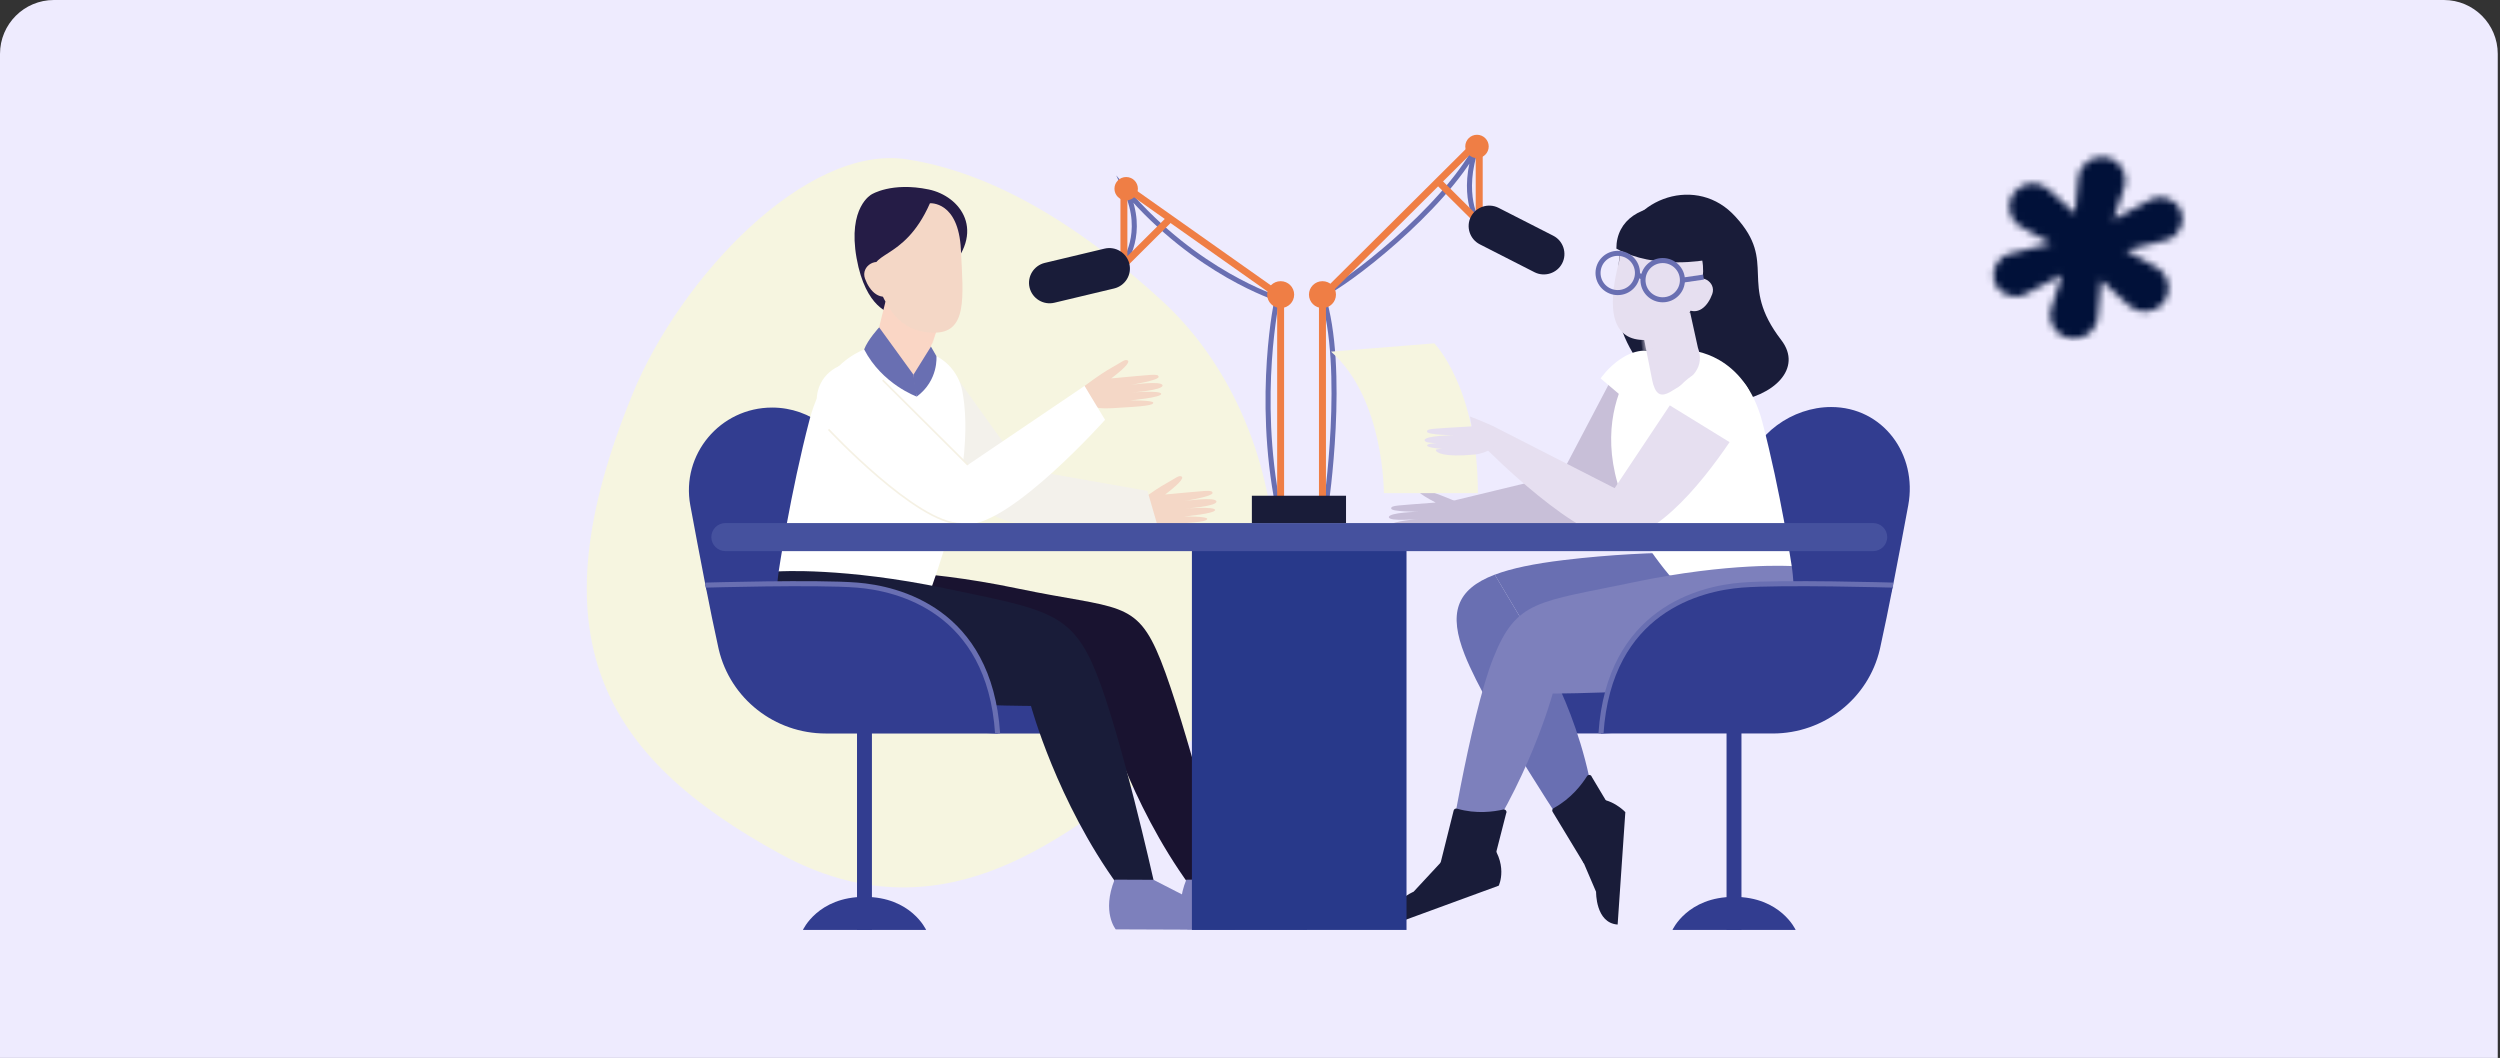 <svg width="371" height="157" viewBox="0 0 371 157" fill="none" xmlns="http://www.w3.org/2000/svg">
<rect x="0" y="0" width="371" height="157" fill="#333333" stroke="none"/>
<g clip-path="url(#clip0_19187_141554)">
<rect width="370.67" height="157" fill="#EEEBFE"/>
<g clip-path="url(#clip1_19187_141554)">
<path d="M134.609 23.648C149.575 25.965 163.055 36.066 172.344 44.549C181.633 53.023 187.45 65.432 188.892 78.506C191.141 99.022 177.546 110.338 167.81 116.959C157.378 124.06 139.495 139.635 115.856 126.753C89.264 112.262 79.123 94.457 93.869 58.48C100.943 41.208 119.635 21.331 134.609 23.648Z" fill="#F6F5E0"/>
</g>
<path d="M166.734 39.049C166.734 39.049 170.047 34.624 167.13 28.336C177.57 40.509 189.539 44.278 189.539 44.278C189.539 44.278 186.393 58.603 189.662 75.157" stroke="#696FB2" stroke-width="0.75" stroke-miterlimit="10"/>
<path d="M219.31 32.986C219.31 32.986 216.612 28.832 219.17 21.723C214.108 31.176 199.74 42.221 196.242 43.708C199.81 54.639 196.761 75.147 196.761 75.147" stroke="#696FB2" stroke-width="0.75" stroke-miterlimit="10"/>
<path d="M129.394 107.314H127.18V137.992H129.394V107.314Z" fill="#323D90"/>
<path d="M119.156 138H137.435C137.435 138 135.229 133.094 128.296 133.094C121.362 133.094 119.156 138 119.156 138Z" fill="#323D90"/>
<path d="M122.54 108.852C114.982 108.852 108.383 103.692 106.66 96.364C106.634 96.259 106.608 96.154 106.59 96.049C105.439 90.907 103.813 82.398 102.442 74.991C101.045 67.435 106.871 60.482 114.587 60.482C120.325 60.482 125.308 64.418 126.609 69.98L132.628 95.673H163.57L157.92 108.852H122.531H122.54Z" fill="#323D90"/>
<path d="M258.433 107.314H256.219V137.992H258.433V107.314Z" fill="#323D90"/>
<path d="M266.474 138H248.195C248.195 138 250.401 133.094 257.335 133.094C264.268 133.094 266.474 138 266.474 138Z" fill="#323D90"/>
<path d="M252.998 95.671L259.017 69.978C260.318 64.416 265.995 60.402 271.733 60.402C279.449 60.402 284.581 67.442 283.184 74.989C281.813 82.396 280.187 90.905 279.036 96.047C279.01 96.152 278.992 96.257 278.966 96.362C277.252 103.691 270.652 108.85 263.086 108.85H227.697L222.047 95.671H252.989H252.998Z" fill="#323D90"/>
<path d="M160.938 57.283C160.938 57.283 163.258 55.516 164.937 54.58C166.607 53.645 166.853 53.339 167.266 53.452C167.679 53.566 167.529 54.169 164.911 56.154C171.194 55.595 171.862 55.402 171.941 55.918C172.02 56.434 167.802 57.125 167.802 57.125C167.802 57.125 172.415 56.443 172.521 57.187C172.626 57.93 167.89 58.245 167.89 58.245C167.89 58.245 172.248 57.895 172.319 58.446C172.389 58.997 167.714 59.416 167.714 59.416C167.714 59.416 171.141 59.382 171.141 59.758C171.141 60.134 170.051 60.3 165.139 60.571C162.898 60.676 162.678 60.431 162.678 60.431L160.93 57.274L160.938 57.283Z" fill="#F4D7C6"/>
<path d="M231.997 83.123C246.479 81.374 257.218 82.187 257.218 82.187C257.218 82.187 258.29 95.786 250.425 97.806C242.56 99.826 227.726 95.182 227.726 95.182L221.82 85.283C224.307 84.338 227.664 83.647 231.997 83.123Z" fill="#696FB2"/>
<path d="M129.339 28.851C129.339 28.851 132.309 26.971 137.819 28.116C142.556 29.104 146.519 34.378 140.446 40.42C134.655 42.721 132.23 46.472 132.23 46.472C132.23 46.472 128.46 45.869 127.115 38.295C125.771 30.722 129.339 28.851 129.339 28.851Z" fill="#251C46"/>
<path d="M240.346 37.781C241.304 29.709 251.164 25.931 257.008 31.606C257.184 31.781 257.368 31.965 257.544 32.157C263.871 39.04 257.834 42.004 264.337 50.461C270.831 58.917 246.718 67.05 240.469 48.362C239.933 44.182 240.021 40.631 240.355 37.789L240.346 37.781Z" fill="#191C39"/>
<path d="M216.321 74.526C216.321 74.526 214.493 73.722 212.779 73.119C211.066 72.506 210.793 72.261 210.424 72.428C210.055 72.603 210.292 73.145 213.052 74.579C207.094 75.051 206.443 74.972 206.452 75.471C206.452 75.961 210.512 75.943 210.512 75.943C210.512 75.943 206.092 76.039 206.109 76.748C206.127 77.456 210.6 77.001 210.6 77.001C210.6 77.001 206.47 77.36 206.496 77.885C206.522 78.409 210.952 78.068 210.952 78.068C210.952 78.068 207.753 78.576 207.805 78.934C207.858 79.293 208.913 79.266 213.544 78.75C215.662 78.497 216.699 77.308 216.699 77.308L216.321 74.518V74.526Z" fill="#C8BFD8"/>
<path d="M240.251 54.151L231.7 70.425L214.301 74.632L212.648 77.623C212.648 77.623 225.523 78.051 231.7 78.051C238.37 78.051 243.397 66.35 248.046 61.016C249.935 58.856 249.68 55.568 247.492 53.705C245.357 51.877 242.149 52.078 240.251 54.151Z" fill="#C8BFD8"/>
<path d="M246.301 63.605L237.531 56.154C237.531 56.154 242.013 49.595 247.347 53.015C252.673 56.434 248.27 61.646 246.301 63.614V63.605Z" fill="white"/>
<path d="M250.864 52.018C250.864 52.018 258.826 52.315 261.533 62.634C264.24 72.953 265.892 84.016 265.892 84.016C265.892 84.016 259.046 88.555 247.771 85.415C231.022 65.293 243.676 52.481 243.676 52.481L250.856 52.018H250.864Z" fill="white"/>
<path d="M221.824 85.275L227.729 95.175C227.729 95.175 234.9 105.905 236.719 120.44L233.837 125.293C233.837 125.293 220.787 105.87 217.368 97.177C214.969 91.091 216.006 87.488 221.824 85.275Z" fill="#696FB2"/>
<path d="M197.523 52.184L212.849 50.951C212.849 50.951 219.317 57.501 219.317 73.181H205.362C205.362 73.181 205.459 59.128 197.523 52.184Z" fill="#F6F5E0"/>
<path d="M265.891 84.016C265.891 84.016 268.141 97.475 260.478 100.168C252.815 102.862 230.424 102.923 230.424 102.923C230.424 102.923 226.785 116.364 218.156 128.222L214.5 129.219C214.5 129.219 218.138 106.333 221.601 97.658C225.054 88.983 228.174 89.394 242.445 86.403C256.717 83.412 265.882 84.007 265.882 84.007L265.891 84.016Z" fill="#7D80BC"/>
<path d="M209.793 132.316L215.022 126.684L220.708 124.48C224.012 128.162 222.413 131.433 222.413 131.433L206.639 137.213C205.496 134.126 209.793 132.325 209.793 132.325V132.316Z" fill="#191C39"/>
<path d="M236.859 132.35L233.836 125.293L236.455 118.611C239.1 118.27 241.2 120.518 241.2 120.518L240.058 137.204C236.762 136.976 236.859 132.341 236.859 132.341V132.35Z" fill="#191C39"/>
<path d="M249.615 57.429L239.614 72.444L221.599 63.253L220.422 66.462C220.422 66.462 234.667 80.918 240.774 79.982C247.374 78.968 254.58 69.007 258.368 63.034C259.906 60.612 259.141 57.402 256.698 55.889C254.308 54.411 251.17 55.094 249.615 57.429Z" fill="#E6DFF0"/>
<path d="M250.813 46.342L251.965 51.58C252.993 54.449 251.332 56.18 247.861 58.165C246.472 58.961 245.91 58.401 245.558 57.623C245.391 57.256 245.277 56.862 245.198 56.469L243.695 48.878L250.805 46.35L250.813 46.342Z" fill="#E6DFF0"/>
<mask id="mask0_19187_141554" style="mask-type:luminance" maskUnits="userSpaceOnUse" x="243" y="46" width="10" height="13">
<path d="M250.813 46.342L251.965 51.58C252.993 54.449 251.332 56.18 247.861 58.165C246.472 58.961 245.91 58.401 245.558 57.623C245.391 57.256 245.277 56.862 245.198 56.469L243.695 48.878L250.805 46.35L250.813 46.342Z" fill="white"/>
</mask>
<g mask="url(#mask0_19187_141554)">
<path d="M249.98 46.445C249.98 46.445 250.42 50.993 243.741 52.016L243.188 49.235L249.98 46.454V46.445Z" fill="#E6DFF0"/>
</g>
<path d="M244.633 32.263C244.633 32.263 240.617 31.922 240.283 38.752C238.323 46.176 239.334 50.601 244.229 50.452C249.123 50.304 250.89 46.736 252.313 42.748C253.737 38.76 251.769 32.271 244.633 32.271V32.263Z" fill="#E6DFF0"/>
<path d="M250.975 42.126C250.975 42.126 251.019 42.056 251.098 41.951C252.302 40.429 254.754 41.82 254.095 43.647C253.454 45.405 251.968 47.041 250 45.676" fill="#E6DFF0"/>
<path d="M126.202 84.804C126.202 84.804 123.82 99.015 131.914 101.848C140.008 104.682 163.638 104.76 163.638 104.76C163.638 104.76 167.478 118.954 176.591 131.468C181.512 131.468 181.82 130.567 181.82 130.567C181.82 130.567 175.906 107.165 172.259 98.009C168.612 88.853 166.028 90.48 150.957 87.323C135.886 84.166 126.211 84.795 126.211 84.795L126.202 84.804Z" fill="#191330"/>
<path d="M168.938 74.511C168.938 74.511 171.258 72.745 172.937 71.809C174.615 70.873 174.853 70.567 175.266 70.681C175.679 70.794 175.529 71.398 172.911 73.383C179.194 72.823 179.862 72.631 179.941 73.147C180.02 73.663 175.802 74.354 175.802 74.354C175.802 74.354 180.415 73.672 180.521 74.415C180.626 75.158 175.89 75.473 175.89 75.473C175.89 75.473 180.248 75.123 180.319 75.674C180.389 76.225 175.714 76.645 175.714 76.645C175.714 76.645 179.141 76.61 179.141 76.986C179.141 77.362 178.051 77.528 173.139 77.799C170.898 77.904 170.678 77.659 170.678 77.659L168.93 74.502L168.938 74.511Z" fill="#F4D7C6"/>
<path d="M140.403 53.828L151.695 69.569L170.281 72.848L171.696 77.728C171.696 77.728 157.653 78.043 151.15 77.597C144.129 77.125 138.531 67.295 134.014 61.348C132.177 58.935 132.678 55.48 135.121 53.67C137.503 51.904 140.411 53.819 140.411 53.819L140.403 53.828Z" fill="#F3F1EB"/>
<path d="M131.417 51.022C131.417 51.022 123.007 51.336 120.151 62.233C117.295 73.12 115.555 84.804 115.555 84.804C115.555 84.804 126.249 90.759 138.148 87.445C143.667 72.062 143.755 62.985 142.806 58.026C142.235 55.044 139.897 52.709 136.9 52.115L131.417 51.022Z" fill="white"/>
<path d="M115.561 84.804C115.561 84.804 113.18 99.015 121.273 101.848C129.367 104.69 152.997 104.76 152.997 104.76C152.997 104.76 156.838 118.954 165.951 131.468C170.872 131.468 171.179 130.567 171.179 130.567C171.179 130.567 166.372 109.116 162.725 99.959C159.079 90.803 155.388 90.48 140.317 87.323C125.245 84.166 115.57 84.795 115.57 84.795L115.561 84.804Z" fill="#191C39"/>
<path d="M178.414 134.273L171.181 130.565L165.408 130.539C163.466 135.375 165.575 137.92 165.575 137.92L183.317 137.99C183.335 134.518 178.414 134.273 178.414 134.273Z" fill="#7D80BC"/>
<path d="M189.054 134.273L181.822 130.565L176.048 130.539C174.106 135.375 176.215 137.92 176.215 137.92L193.958 137.99C193.976 134.518 189.054 134.273 189.054 134.273Z" fill="#7D80BC"/>
<path d="M176.879 138H208.727V79.714H176.879V138Z" fill="#28398A"/>
<path d="M129.915 50.766L131.401 44.775L139.239 48.361L136.462 56.1C136.093 57.132 134.942 57.674 133.905 57.307C131.383 56.406 129.01 53.276 129.915 50.766Z" fill="#FAD6C5"/>
<mask id="mask1_19187_141554" style="mask-type:luminance" maskUnits="userSpaceOnUse" x="129" y="44" width="11" height="14">
<path d="M129.915 50.766L131.401 44.775L139.239 48.361L136.462 56.1C136.093 57.132 134.942 57.674 133.905 57.307C131.383 56.406 129.01 53.276 129.915 50.766Z" fill="white"/>
</mask>
<g mask="url(#mask1_19187_141554)">
<path d="M132.356 44.592C132.356 44.592 131.477 49.34 138.411 51.02L139.246 48.142L132.356 44.592Z" fill="#FAD6C5"/>
</g>
<path d="M130.466 48.582L135.562 55.604L136.055 58.858C136.055 58.858 130.914 57.021 128.242 51.853C128.778 50.401 130.466 48.582 130.466 48.582Z" fill="#696FB2"/>
<path d="M138.146 51.424L138.963 52.849C138.963 52.849 139.324 56.417 136.055 58.848C135.562 57.388 135.562 55.595 135.562 55.595L138.155 51.424H138.146Z" fill="#696FB2"/>
<path d="M137.999 30.163C137.999 30.163 142.235 29.805 142.595 37.019C142.955 44.234 143.597 49.525 138.43 49.367C133.262 49.21 131.399 45.441 129.897 41.234C128.394 37.019 134.044 39.162 137.999 30.172V30.163Z" fill="#F4D7C6"/>
<path d="M131.523 39.563C131.611 39.668 131.655 39.747 131.655 39.747L132.692 43.498C130.618 44.932 129.045 43.21 128.369 41.356C127.665 39.432 130.267 37.954 131.532 39.563H131.523Z" fill="#F4D7C6"/>
<path d="M253.216 38.577C253.216 38.577 245.632 40.081 239.867 36.889C239.867 32.656 243.576 30.146 248.971 30.645C254.235 34.291 253.216 38.568 253.216 38.568V38.577Z" fill="#191C39"/>
<path d="M280.936 86.834H259.714C247.499 86.834 237.586 96.69 237.586 108.854C237.586 108.854 275.989 108.006 280.927 86.834H280.936Z" fill="#323D90"/>
<path d="M104.695 86.834H125.918C138.133 86.834 148.046 96.69 148.046 108.854C148.046 108.854 109.643 108.006 104.704 86.834H104.695Z" fill="#323D90"/>
<path d="M196.771 77.449H195.734V43.789L217.572 22.066L218.302 22.792L196.771 44.218V77.449Z" fill="#EF7E45"/>
<path d="M198.257 43.72C198.257 44.822 197.361 45.714 196.254 45.714C195.146 45.714 194.25 44.822 194.25 43.72C194.25 42.619 195.146 41.727 196.254 41.727C197.361 41.727 198.257 42.619 198.257 43.72Z" fill="#EF7E45"/>
<path d="M220.033 34.23L213.047 27.286L213.785 26.56L218.996 31.746V22.424H220.033V34.23Z" fill="#EF7E45"/>
<path d="M219.605 36.258L227.716 40.395C229.21 41.156 231.065 40.561 231.829 39.074C232.594 37.587 231.996 35.742 230.502 34.981L222.391 30.845C220.897 30.084 219.043 30.679 218.278 32.166C217.514 33.652 218.111 35.497 219.605 36.258Z" fill="#191C39"/>
<path d="M220.925 21.732C220.925 22.694 220.143 23.463 219.185 23.463C218.227 23.463 217.445 22.685 217.445 21.732C217.445 20.778 218.227 20 219.185 20C220.143 20 220.925 20.778 220.925 21.732Z" fill="#EF7E45"/>
<path d="M190.559 77.447H189.531V44.268L168.062 29.113L168.66 28.273L190.559 43.735V77.447Z" fill="#EF7E45"/>
<path d="M188.047 43.72C188.047 44.822 188.943 45.714 190.05 45.714C191.158 45.714 192.054 44.822 192.054 43.72C192.054 42.619 191.158 41.727 190.05 41.727C188.943 41.727 188.047 42.619 188.047 43.72Z" fill="#EF7E45"/>
<path d="M166.273 40.499V28.693H167.302V38.016L173.286 32.06L174.016 32.795L166.273 40.499Z" fill="#EF7E45"/>
<path d="M165.337 42.809L156.47 44.925C154.836 45.319 153.184 44.304 152.788 42.678C152.393 41.051 153.412 39.407 155.047 39.014L163.914 36.897C165.548 36.504 167.2 37.518 167.596 39.145C167.991 40.771 166.972 42.416 165.337 42.809Z" fill="#191C39"/>
<path d="M167.123 29.735C168.084 29.735 168.863 28.959 168.863 28.003C168.863 27.047 168.084 26.271 167.123 26.271C166.162 26.271 165.383 27.047 165.383 28.003C165.383 28.959 166.162 29.735 167.123 29.735Z" fill="#EF7E45"/>
<path d="M211.406 65.329C211.397 64.621 215.818 64.594 215.818 64.594C215.818 64.594 211.767 64.551 211.767 64.061C211.767 63.571 212.417 63.65 218.384 63.274L218.138 61.805C219.843 62.443 221.653 63.274 221.653 63.274L221.987 66.064C221.987 66.064 220.932 67.235 218.814 67.454C214.174 67.9 213.129 67.157 213.076 66.798C213.023 66.44 216.24 66.737 216.24 66.737C216.24 66.737 211.802 66.632 211.784 66.107C211.767 65.653 214.877 65.74 215.704 65.679C214.834 65.74 211.424 65.959 211.415 65.338L211.406 65.329Z" fill="#E6DFF0"/>
<path d="M257.284 65.993L247.477 59.959C247.477 59.959 250.904 52.797 256.695 55.368C262.486 57.939 258.936 63.763 257.284 66.002V65.993Z" fill="white"/>
<path d="M243.001 40.508C243.001 42.117 241.692 43.42 240.075 43.42C238.458 43.42 237.148 42.117 237.148 40.508C237.148 38.899 238.458 37.596 240.075 37.596C241.692 37.596 243.001 38.899 243.001 40.508Z" stroke="#696FB2" stroke-width="0.75" stroke-miterlimit="10"/>
<path d="M246.747 44.488C248.363 44.488 249.673 43.184 249.673 41.576C249.673 39.968 248.363 38.664 246.747 38.664C245.13 38.664 243.82 39.968 243.82 41.576C243.82 43.184 245.13 44.488 246.747 44.488Z" stroke="#696FB2" stroke-width="0.75" stroke-miterlimit="10"/>
<path d="M243.855 41.13L242.766 40.736" stroke="#696FB2" stroke-width="0.75" stroke-miterlimit="10"/>
<path d="M249.672 41.576L252.8 41.121" stroke="#696FB2" stroke-width="0.75" stroke-miterlimit="10"/>
<path d="M130.774 55.682L143.63 68.992L160.942 57.273L163.992 62.302C163.992 62.302 150.16 77.789 143.63 77.789C136.583 77.789 127.452 68.554 122.54 62.922C120.545 60.64 120.817 57.168 123.128 55.201C125.387 53.277 128.77 53.486 130.774 55.673V55.682Z" fill="white"/>
<path d="M238.63 119.321L236.222 115.289C236.134 114.957 235.695 114.896 235.51 115.185C234.781 116.356 233.173 118.516 230.563 119.924C230.369 120.029 230.29 120.274 230.404 120.467L235.044 128.136L238.63 119.312V119.321Z" fill="#191C39"/>
<path d="M122.953 63.727C122.953 63.727 136.029 77.736 142.603 77.736" stroke="#F5F1E4" stroke-width="0.25" stroke-miterlimit="10"/>
<path d="M221.815 127.339L223.511 120.71C223.687 120.413 223.415 120.055 223.081 120.133C221.736 120.448 219.065 120.842 216.217 120.002C216.007 119.941 215.778 120.063 215.725 120.273L213.555 128.957L221.824 127.331L221.815 127.339Z" fill="#191C39"/>
<path d="M277.971 81.786H107.654C106.494 81.786 105.562 80.85 105.562 79.704C105.562 78.55 106.503 77.623 107.654 77.623H277.971C279.131 77.623 280.062 78.559 280.062 79.704C280.062 80.859 279.122 81.786 277.971 81.786Z" fill="#45519E"/>
<path d="M280.936 86.831C280.936 86.831 264.433 86.35 258.439 86.831C252.446 87.312 238.807 90.478 237.586 108.851" stroke="#696FB2" stroke-width="0.75" stroke-miterlimit="10"/>
<path d="M104.695 86.831C104.695 86.831 121.199 86.35 127.192 86.831C133.185 87.312 146.824 90.478 148.046 108.851" stroke="#696FB2" stroke-width="0.75" stroke-miterlimit="10"/>
<path d="M143.629 68.992L130.992 56.416" stroke="#F5F1E4" stroke-width="0.25" stroke-miterlimit="10"/>
<path d="M185.777 77.623H199.75V73.565H185.777V77.623Z" fill="#191C39"/>
<mask id="mask2_19187_141554" style="mask-type:alpha" maskUnits="userSpaceOnUse" x="295" y="23" width="29" height="28">
<path d="M311.307 47.072C311.131 49.057 309.34 50.498 307.357 50.25V50.25C305.15 49.974 303.739 47.757 304.43 45.649L307.125 37.432C307.371 36.68 307.533 35.902 307.607 35.114L308.418 26.435C308.6 24.487 310.351 23.073 312.3 23.299V23.299C314.517 23.558 315.933 25.792 315.215 27.899L312.619 35.514C312.362 36.268 312.197 37.05 312.126 37.844L311.307 47.072ZM320.946 45.034C319.648 46.54 317.354 46.67 315.887 45.321L309.047 39.032C308.456 38.489 307.803 38.018 307.1 37.63L299.993 33.702C298.06 32.634 297.6 30.062 299.044 28.4V28.4C300.321 26.931 302.563 26.803 304.006 28.117L310.462 33.998C311.058 34.541 311.715 35.016 312.418 35.411L319.997 39.674C321.938 40.765 322.396 43.353 320.946 45.034V45.034ZM300.572 43.651C298.861 44.548 296.746 43.753 296.047 41.952V41.952C295.346 40.145 296.385 38.137 298.265 37.663L307.895 35.239C308.821 35.006 309.715 34.662 310.558 34.214L319.118 29.66C320.829 28.75 322.955 29.541 323.656 31.348V31.348C324.354 33.148 323.324 35.15 321.453 35.628L311.928 38.065C311.029 38.294 310.16 38.628 309.338 39.058L300.572 43.651Z" fill="#FE9C3E"/>
</mask>
<g mask="url(#mask2_19187_141554)">
<rect x="285.336" y="22.396" width="66.63" height="28.238" fill="#011139"/>
</g>
</g>
<defs>
<clipPath id="clip0_19187_141554">
<path d="M0 8C0 3.582 3.582 0 8 0H362.667C367.085 0 370.667 3.582 370.667 8V157H0V8Z" fill="white"/>
</clipPath>
<clipPath id="clip1_19187_141554">
<rect width="102.053" height="108.23" fill="white" transform="translate(87.078 23.465)"/>
</clipPath>
</defs>
</svg>

